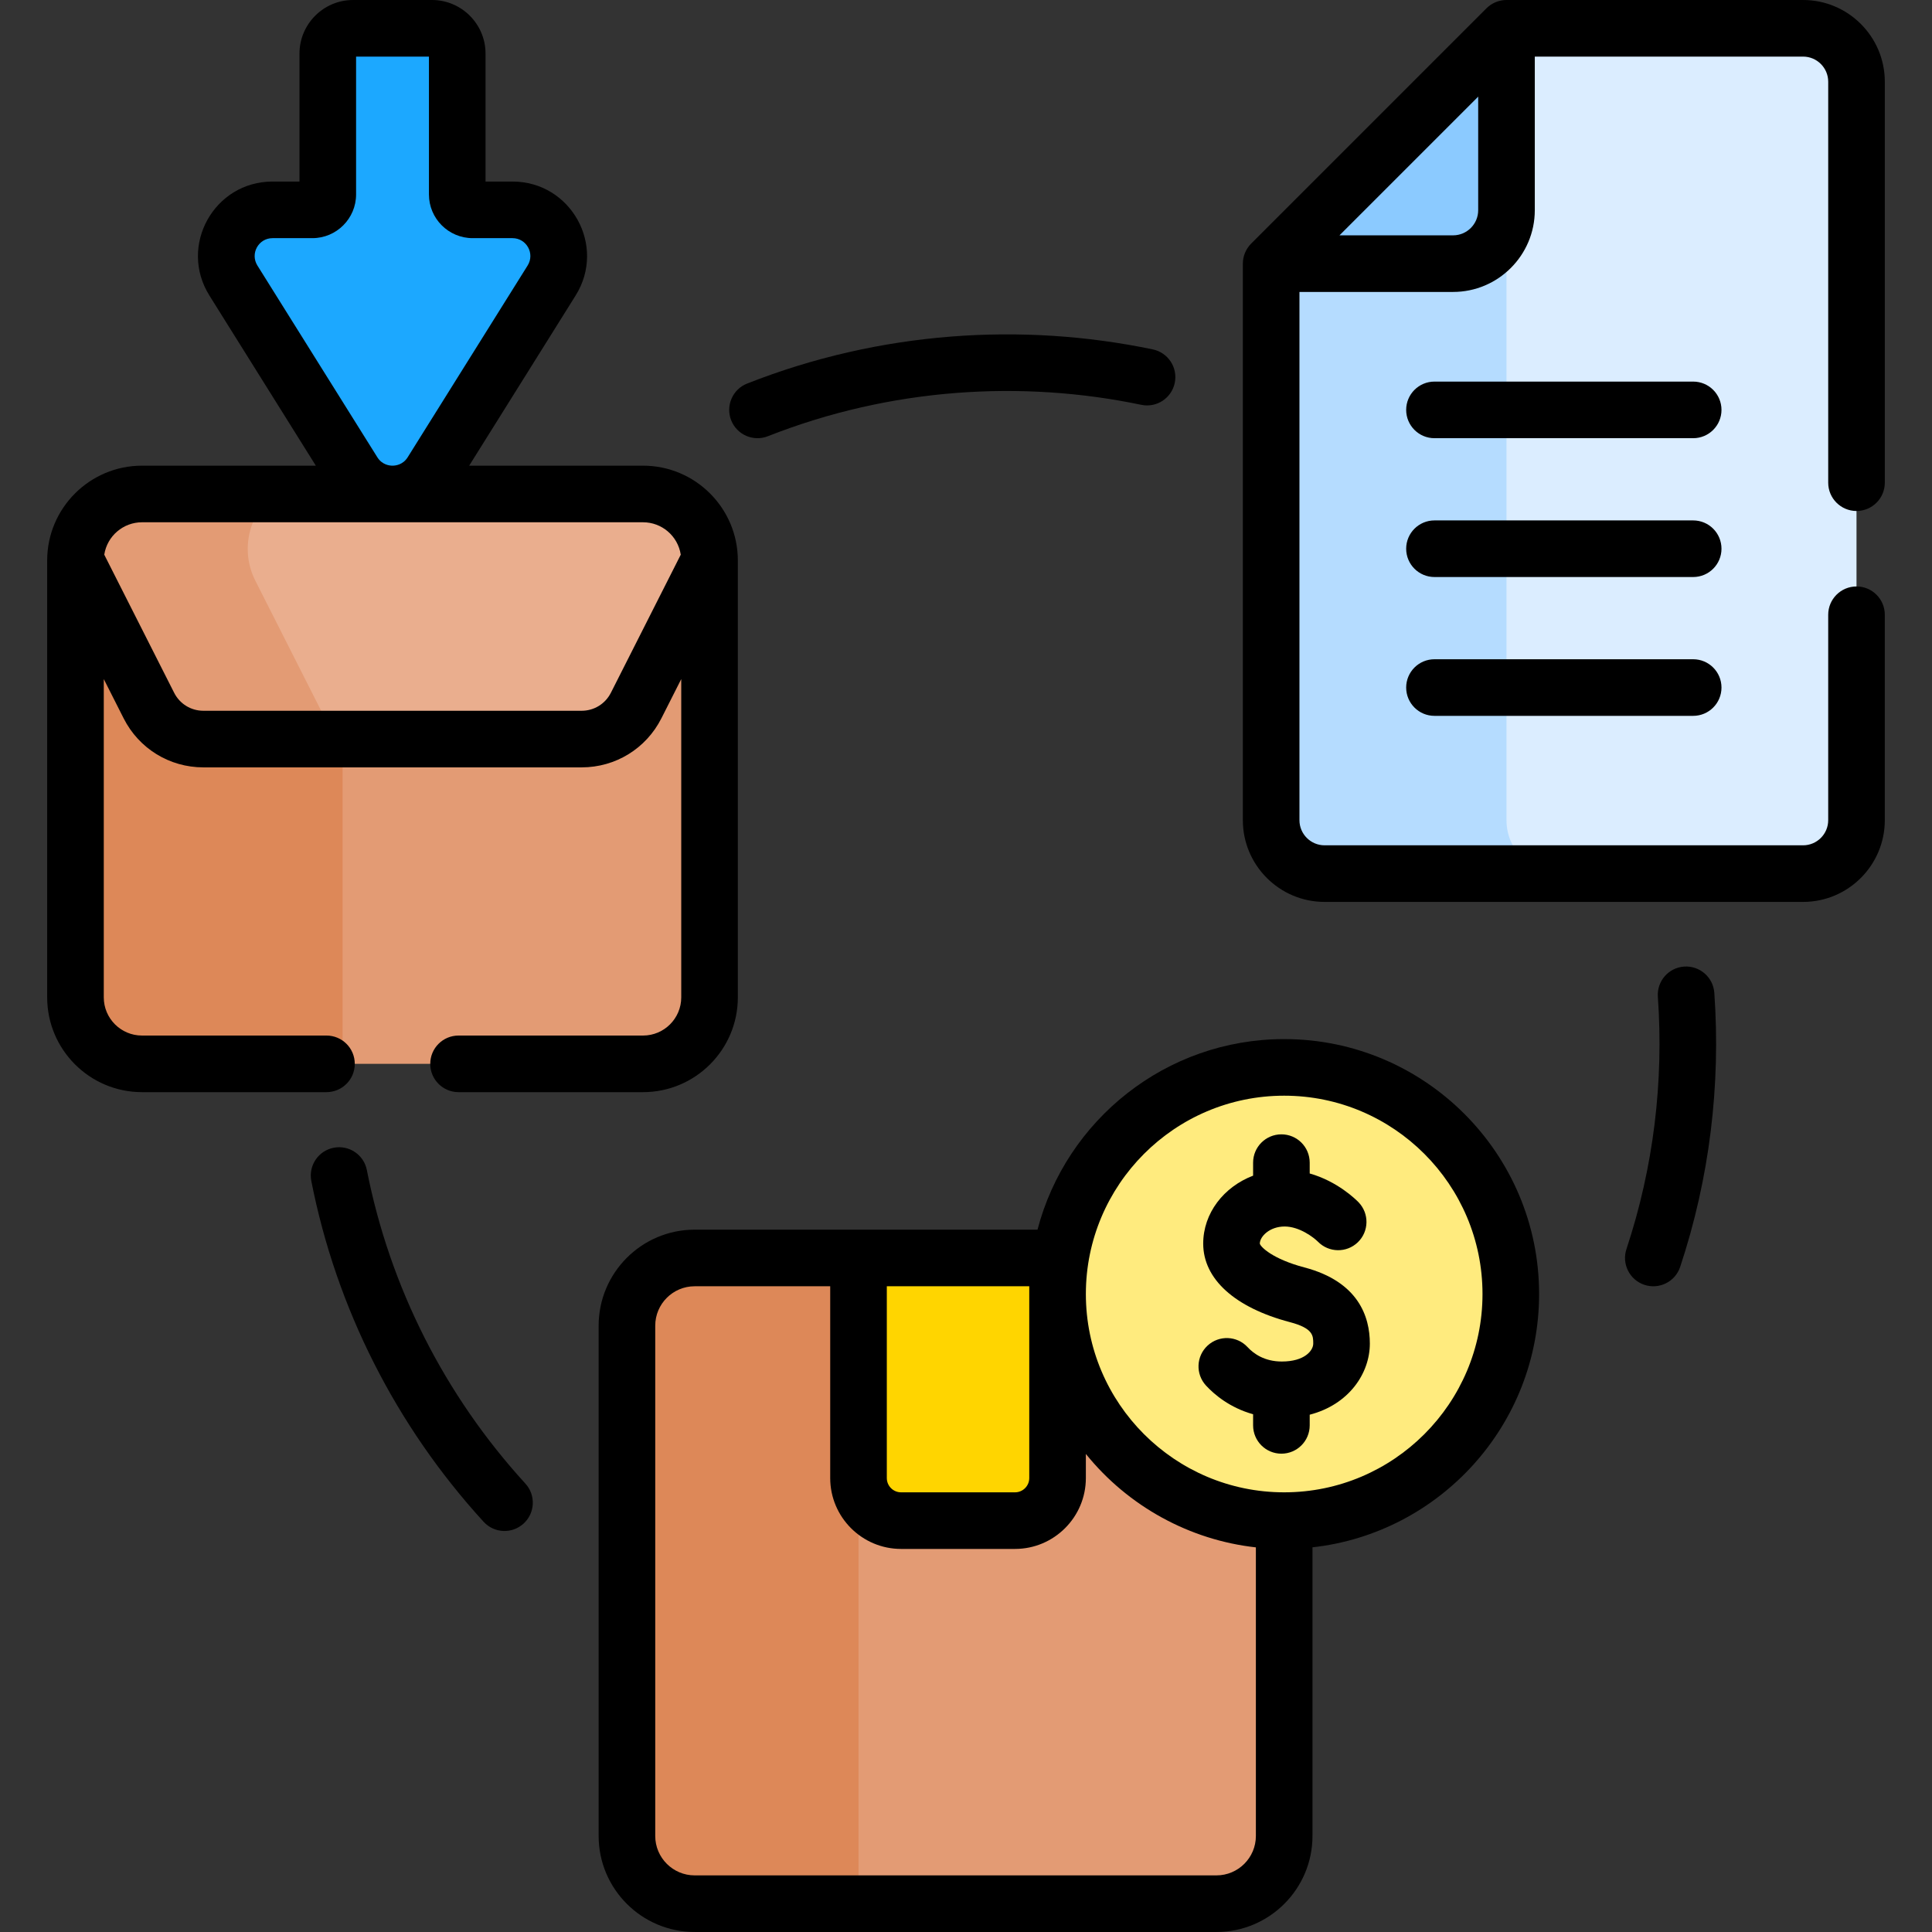 <?xml version="1.0" encoding="UTF-8" standalone="no"?>
<!DOCTYPE svg PUBLIC "-//W3C//DTD SVG 1.1//EN" "http://www.w3.org/Graphics/SVG/1.1/DTD/svg11.dtd">
<svg width="100%" height="100%" viewBox="0 0 512 512" version="1.1" xmlns="http://www.w3.org/2000/svg" xmlns:xlink="http://www.w3.org/1999/xlink" xml:space="preserve" xmlns:serif="http://www.serif.com/" style="fill-rule:evenodd;clip-rule:evenodd;stroke-linejoin:round;stroke-miterlimit:2;">
    <rect x="0" y="0" width="512" height="512" fill="#333333" stroke="none"/>
    <g transform="matrix(1,0,0,1,0,0)">
        <g>
            <path d="M399.235,7.5L336.868,69.868L353.727,80.878L408.06,80.878L408.06,16.711L399.235,7.5Z" style="fill:rgb(139,202,255);fill-rule:nonzero;"/>
            <path d="M413.394,231.516L351.026,231.516C343.206,231.516 336.867,225.177 336.867,217.357L336.867,69.868L385.076,69.868C392.896,69.868 399.235,63.529 399.235,55.709L423.724,69.712L423.724,219.379L413.394,231.516Z" style="fill:rgb(181,220,255);fill-rule:nonzero;"/>
            <path d="M227.514,333.374L184.09,333.374C174.179,333.374 166.144,341.409 166.144,351.32L166.144,486.549C166.144,496.46 174.179,504.495 184.09,504.495L227.514,504.495L244.06,489.961L244.06,348.211L227.514,333.374Z" style="fill:rgb(221,136,88);fill-rule:nonzero;"/>
            <path d="M20.001,148.53L20.001,264.308C20.001,274.041 27.891,281.93 37.623,281.93L90.786,281.93L97.31,270.711L97.31,148.53L20.001,148.53Z" style="fill:rgb(221,136,88);fill-rule:nonzero;"/>
            <g>
                <path d="M114.396,125.158L146.182,74.344C151.282,66.191 145.421,55.612 135.804,55.612L125.255,55.612C123.001,55.612 121.173,53.784 121.173,51.53L121.173,14.201C121.173,10.5 118.173,7.5 114.472,7.5L93.566,7.5C89.865,7.5 86.866,10.5 86.866,14.201L86.866,51.53C86.866,53.785 85.038,55.612 82.784,55.612L72.233,55.612C62.616,55.612 56.756,66.191 61.855,74.344L93.64,125.158C98.436,132.824 109.601,132.824 114.396,125.158Z" style="fill:rgb(28,168,255);fill-rule:nonzero;"/>
            </g>
            <g>
                <path d="M227.514,333.374L227.515,333.374L227.514,333.374Z" style="fill:rgb(227,155,116);fill-rule:nonzero;"/>
                <path d="M334.06,385.24L303.864,344.336L256.989,344.336L227.514,391.704L227.514,504.495L322.374,504.495C332.285,504.495 340.32,496.46 340.32,486.549L340.32,402.982L334.06,385.24Z" style="fill:rgb(227,155,116);fill-rule:nonzero;"/>
            </g>
            <path d="M491.993,217.357L491.993,21.659C491.993,13.839 485.654,7.5 477.834,7.5L399.235,7.5L399.235,217.357C399.235,225.177 405.574,231.516 413.394,231.516L477.834,231.516C485.654,231.516 491.993,225.177 491.993,217.357Z" style="fill:rgb(219,237,255);fill-rule:nonzero;"/>
            <path d="M227.514,333.374L227.514,391.704C227.514,397.933 232.64,402.982 238.962,402.982L269.611,402.982C275.934,402.982 281.059,397.933 281.059,391.704L281.059,333.374L227.514,333.374Z" style="fill:rgb(255,213,0);fill-rule:nonzero;"/>
            <circle cx="340.321" cy="342.926" r="60.056" style="fill:rgb(255,235,126);"/>
            <path d="M169.81,151.841L148.064,185.712L99.56,185.712L90.786,195.861L90.786,281.931L170.413,281.931C180.146,281.931 188.035,274.041 188.035,264.309L188.035,148.53L169.81,151.841Z" style="fill:rgb(227,155,116);fill-rule:nonzero;"/>
            <path d="M82.361,139.461L72.556,130.907L37.623,130.907C27.891,130.907 20.001,138.797 20.001,148.529L39.46,186.985C42.214,192.428 47.796,195.86 53.897,195.86L90.786,195.86L101.31,185.711L82.361,139.461Z" style="fill:rgb(227,155,116);fill-rule:nonzero;"/>
            <path d="M170.414,130.907L72.555,130.907C66.101,136.129 63.507,145.67 67.674,153.905L85.854,189.833C87.062,192.221 88.762,194.257 90.786,195.859L154.139,195.859C160.239,195.859 165.821,192.428 168.576,186.984L188.035,148.528C188.036,138.797 180.146,130.907 170.414,130.907Z" style="fill:rgb(234,174,142);fill-rule:nonzero;"/>
        </g>
        <g>
            <path d="M345.666,335.877C337.269,333.665 334.073,330.453 333.863,329.577C333.863,327.725 336.425,325.036 340.439,325.036C344.373,325.036 348.137,327.934 349.268,329.061C352.144,332.004 356.862,332.08 359.833,329.221C362.816,326.348 362.906,321.6 360.033,318.616C359.37,317.928 354.469,313.065 347.085,310.985L347.085,308.112C347.085,303.97 343.728,300.612 339.585,300.612C335.442,300.612 332.085,303.97 332.085,308.112L332.085,311.561C324.324,314.524 318.862,321.482 318.862,329.576C318.862,338.951 327.238,346.534 341.842,350.381C348.022,352.009 348.022,353.978 348.022,356.061C348.022,357.899 345.763,360.815 339.701,360.815C335.111,360.815 332.231,358.744 330.623,357.006C327.809,353.965 323.064,353.782 320.024,356.595C316.984,359.408 316.799,364.154 319.613,367.194C321.794,369.551 325.908,373.069 332.085,374.789L332.085,377.739C332.085,381.881 335.442,385.239 339.585,385.239C343.728,385.239 347.085,381.881 347.085,377.739L347.085,374.911C357.484,372.222 363.023,363.941 363.023,356.061C363.023,348.94 360.011,339.658 345.666,335.877Z" style="fill-rule:nonzero;"/>
            <path d="M340.321,275.37C308.96,275.37 282.526,296.853 274.95,325.874L184.091,325.874C170.061,325.874 158.646,337.289 158.646,351.32L158.646,486.549C158.646,500.58 170.061,511.995 184.091,511.995L322.376,511.995C336.406,511.995 347.821,500.58 347.821,486.549L347.821,410.056C381.554,406.312 407.878,377.641 407.878,342.926C407.877,305.676 377.572,275.37 340.321,275.37ZM235.014,340.874L272.765,340.874L272.765,391.704C272.765,393.787 271.07,395.482 268.987,395.482L238.793,395.482C236.71,395.482 235.015,393.787 235.015,391.704L235.015,340.874L235.014,340.874ZM332.821,486.549C332.821,492.309 328.135,496.995 322.376,496.995L184.09,496.995C178.33,496.995 173.645,492.309 173.645,486.549L173.645,351.32C173.645,345.56 178.331,340.874 184.09,340.874L220.014,340.874L220.014,391.704C220.014,402.058 228.438,410.482 238.792,410.482L268.986,410.482C279.34,410.482 287.764,402.058 287.764,391.704L287.764,385.309C299.032,399.268 315.337,408.131 332.82,410.069L332.82,486.549L332.821,486.549ZM340.321,395.482C311.342,395.482 287.765,371.905 287.765,342.926C287.765,314.065 311.24,290.37 340.321,290.37C369.3,290.37 392.878,313.947 392.878,342.926C392.878,371.905 369.3,395.482 340.321,395.482Z" style="fill-rule:nonzero;"/>
            <path d="M448.712,101.126L380.15,101.126C376.007,101.126 372.65,104.484 372.65,108.626C372.65,112.768 376.007,116.126 380.15,116.126L448.712,116.126C452.855,116.126 456.212,112.768 456.212,108.626C456.212,104.484 452.855,101.126 448.712,101.126Z" style="fill-rule:nonzero;"/>
            <path d="M448.712,137.917L380.15,137.917C376.007,137.917 372.65,141.275 372.65,145.417C372.65,149.559 376.007,152.917 380.15,152.917L448.712,152.917C452.855,152.917 456.212,149.559 456.212,145.417C456.212,141.275 452.855,137.917 448.712,137.917Z" style="fill-rule:nonzero;"/>
            <path d="M448.712,174.708L380.15,174.708C376.007,174.708 372.65,178.066 372.65,182.208C372.65,186.35 376.007,189.708 380.15,189.708L448.712,189.708C452.855,189.708 456.212,186.35 456.212,182.208C456.212,178.066 452.855,174.708 448.712,174.708Z" style="fill-rule:nonzero;"/>
            <path d="M203.498,115.604C236.031,102.779 270.715,100.649 302.446,107.281C306.501,108.132 310.475,105.529 311.322,101.474C312.169,97.419 309.569,93.446 305.514,92.598C270.83,85.349 233.19,87.775 197.996,101.648C194.142,103.167 192.25,107.523 193.768,111.376C195.288,115.229 199.643,117.123 203.498,115.604Z" style="fill-rule:nonzero;"/>
            <path d="M97.221,310.08C96.422,306.016 92.492,303.367 88.414,304.168C84.351,304.967 81.703,308.909 82.502,312.974C89.118,346.623 104.907,377.853 128.162,403.288C130.957,406.345 135.701,406.557 138.758,403.762C141.816,400.967 142.028,396.223 139.233,393.166C117.833,369.761 103.306,341.03 97.221,310.08Z" style="fill-rule:nonzero;"/>
            <path d="M446.302,256.153C442.17,256.445 439.057,260.031 439.349,264.163C440.93,286.537 438.245,309.256 431.028,331.014C429.723,334.946 431.853,339.19 435.785,340.494C439.715,341.798 443.96,339.669 445.264,335.737C453.021,312.353 456.048,287.699 454.312,263.107C454.02,258.974 450.421,255.868 446.302,256.153Z" style="fill-rule:nonzero;"/>
            <path d="M94.019,281.93C94.019,277.788 90.662,274.43 86.519,274.43L37.624,274.43C32.043,274.43 27.502,269.889 27.502,264.308L27.502,179.963L32.77,190.373C36.824,198.384 44.92,203.361 53.899,203.361L154.14,203.361C163.119,203.361 171.215,198.384 175.27,190.373L180.537,179.965L180.537,264.309C180.537,269.891 175.996,274.431 170.415,274.431L121.519,274.431C117.376,274.431 114.019,277.789 114.019,281.931C114.019,286.073 117.376,289.431 121.519,289.431L170.415,289.431C184.268,289.431 195.537,278.161 195.537,264.309L195.537,148.53C195.537,134.677 184.267,123.408 170.415,123.408L124.338,123.408L152.541,78.322C160.773,65.162 151.328,48.113 135.805,48.113L128.673,48.113L128.673,14.201C128.673,6.371 122.303,-0 114.473,-0L93.566,-0C85.736,-0 79.366,6.371 79.366,14.201L79.366,48.112L72.234,48.112C56.712,48.112 47.265,65.16 55.498,78.322L83.7,123.408L37.624,123.408C23.771,123.408 12.502,134.678 12.502,148.53L12.502,264.308C12.502,278.161 23.772,289.43 37.624,289.43L86.52,289.43C90.662,289.43 94.019,286.072 94.019,281.93ZM68.214,70.367C66.239,67.209 68.503,63.112 72.234,63.112L82.784,63.112C89.171,63.112 94.366,57.916 94.366,51.53L94.366,15L113.673,15L113.673,51.53C113.673,57.916 118.868,63.112 125.255,63.112L135.805,63.112C139.533,63.112 141.802,67.206 139.825,70.366L108.039,121.18C106.782,123.19 104.81,123.407 104.019,123.407C103.23,123.407 101.257,123.19 100,121.18L68.214,70.367ZM37.624,138.408L170.415,138.408C175.344,138.408 179.636,141.989 180.408,146.995L161.887,183.599C160.401,186.536 157.432,188.36 154.141,188.36L53.898,188.36C50.607,188.36 47.638,186.536 46.153,183.599L27.63,146.995C28.401,142 32.71,138.408 37.624,138.408Z" style="fill-rule:nonzero;"/>
            <path d="M491.994,135.417C496.137,135.417 499.494,132.059 499.494,127.917L499.494,21.659C499.494,9.716 489.778,0 477.834,0L399.235,0C397.316,0 395.376,0.752 393.931,2.197L331.563,64.565C330.112,66.015 329.367,67.969 329.367,69.868L329.367,217.357C329.367,229.3 339.083,239.016 351.026,239.016L477.834,239.016C489.777,239.016 499.493,229.3 499.493,217.357L499.493,162.918C499.493,158.776 496.136,155.418 491.993,155.418C487.85,155.418 484.493,158.776 484.493,162.918L484.493,217.357C484.493,221.029 481.506,224.016 477.834,224.016L351.027,224.016C347.355,224.016 344.368,221.029 344.368,217.357L344.368,77.368L385.077,77.368C397.02,77.368 406.736,67.652 406.736,55.709L406.736,15L477.835,15C481.507,15 484.494,17.987 484.494,21.659L484.494,127.918C484.494,132.06 487.851,135.417 491.994,135.417ZM391.736,55.709C391.736,59.38 388.749,62.368 385.077,62.368L354.974,62.368C365.611,51.732 381.099,36.243 391.736,25.607L391.736,55.709Z" style="fill-rule:nonzero;"/>
        </g>
    </g>
</svg>
